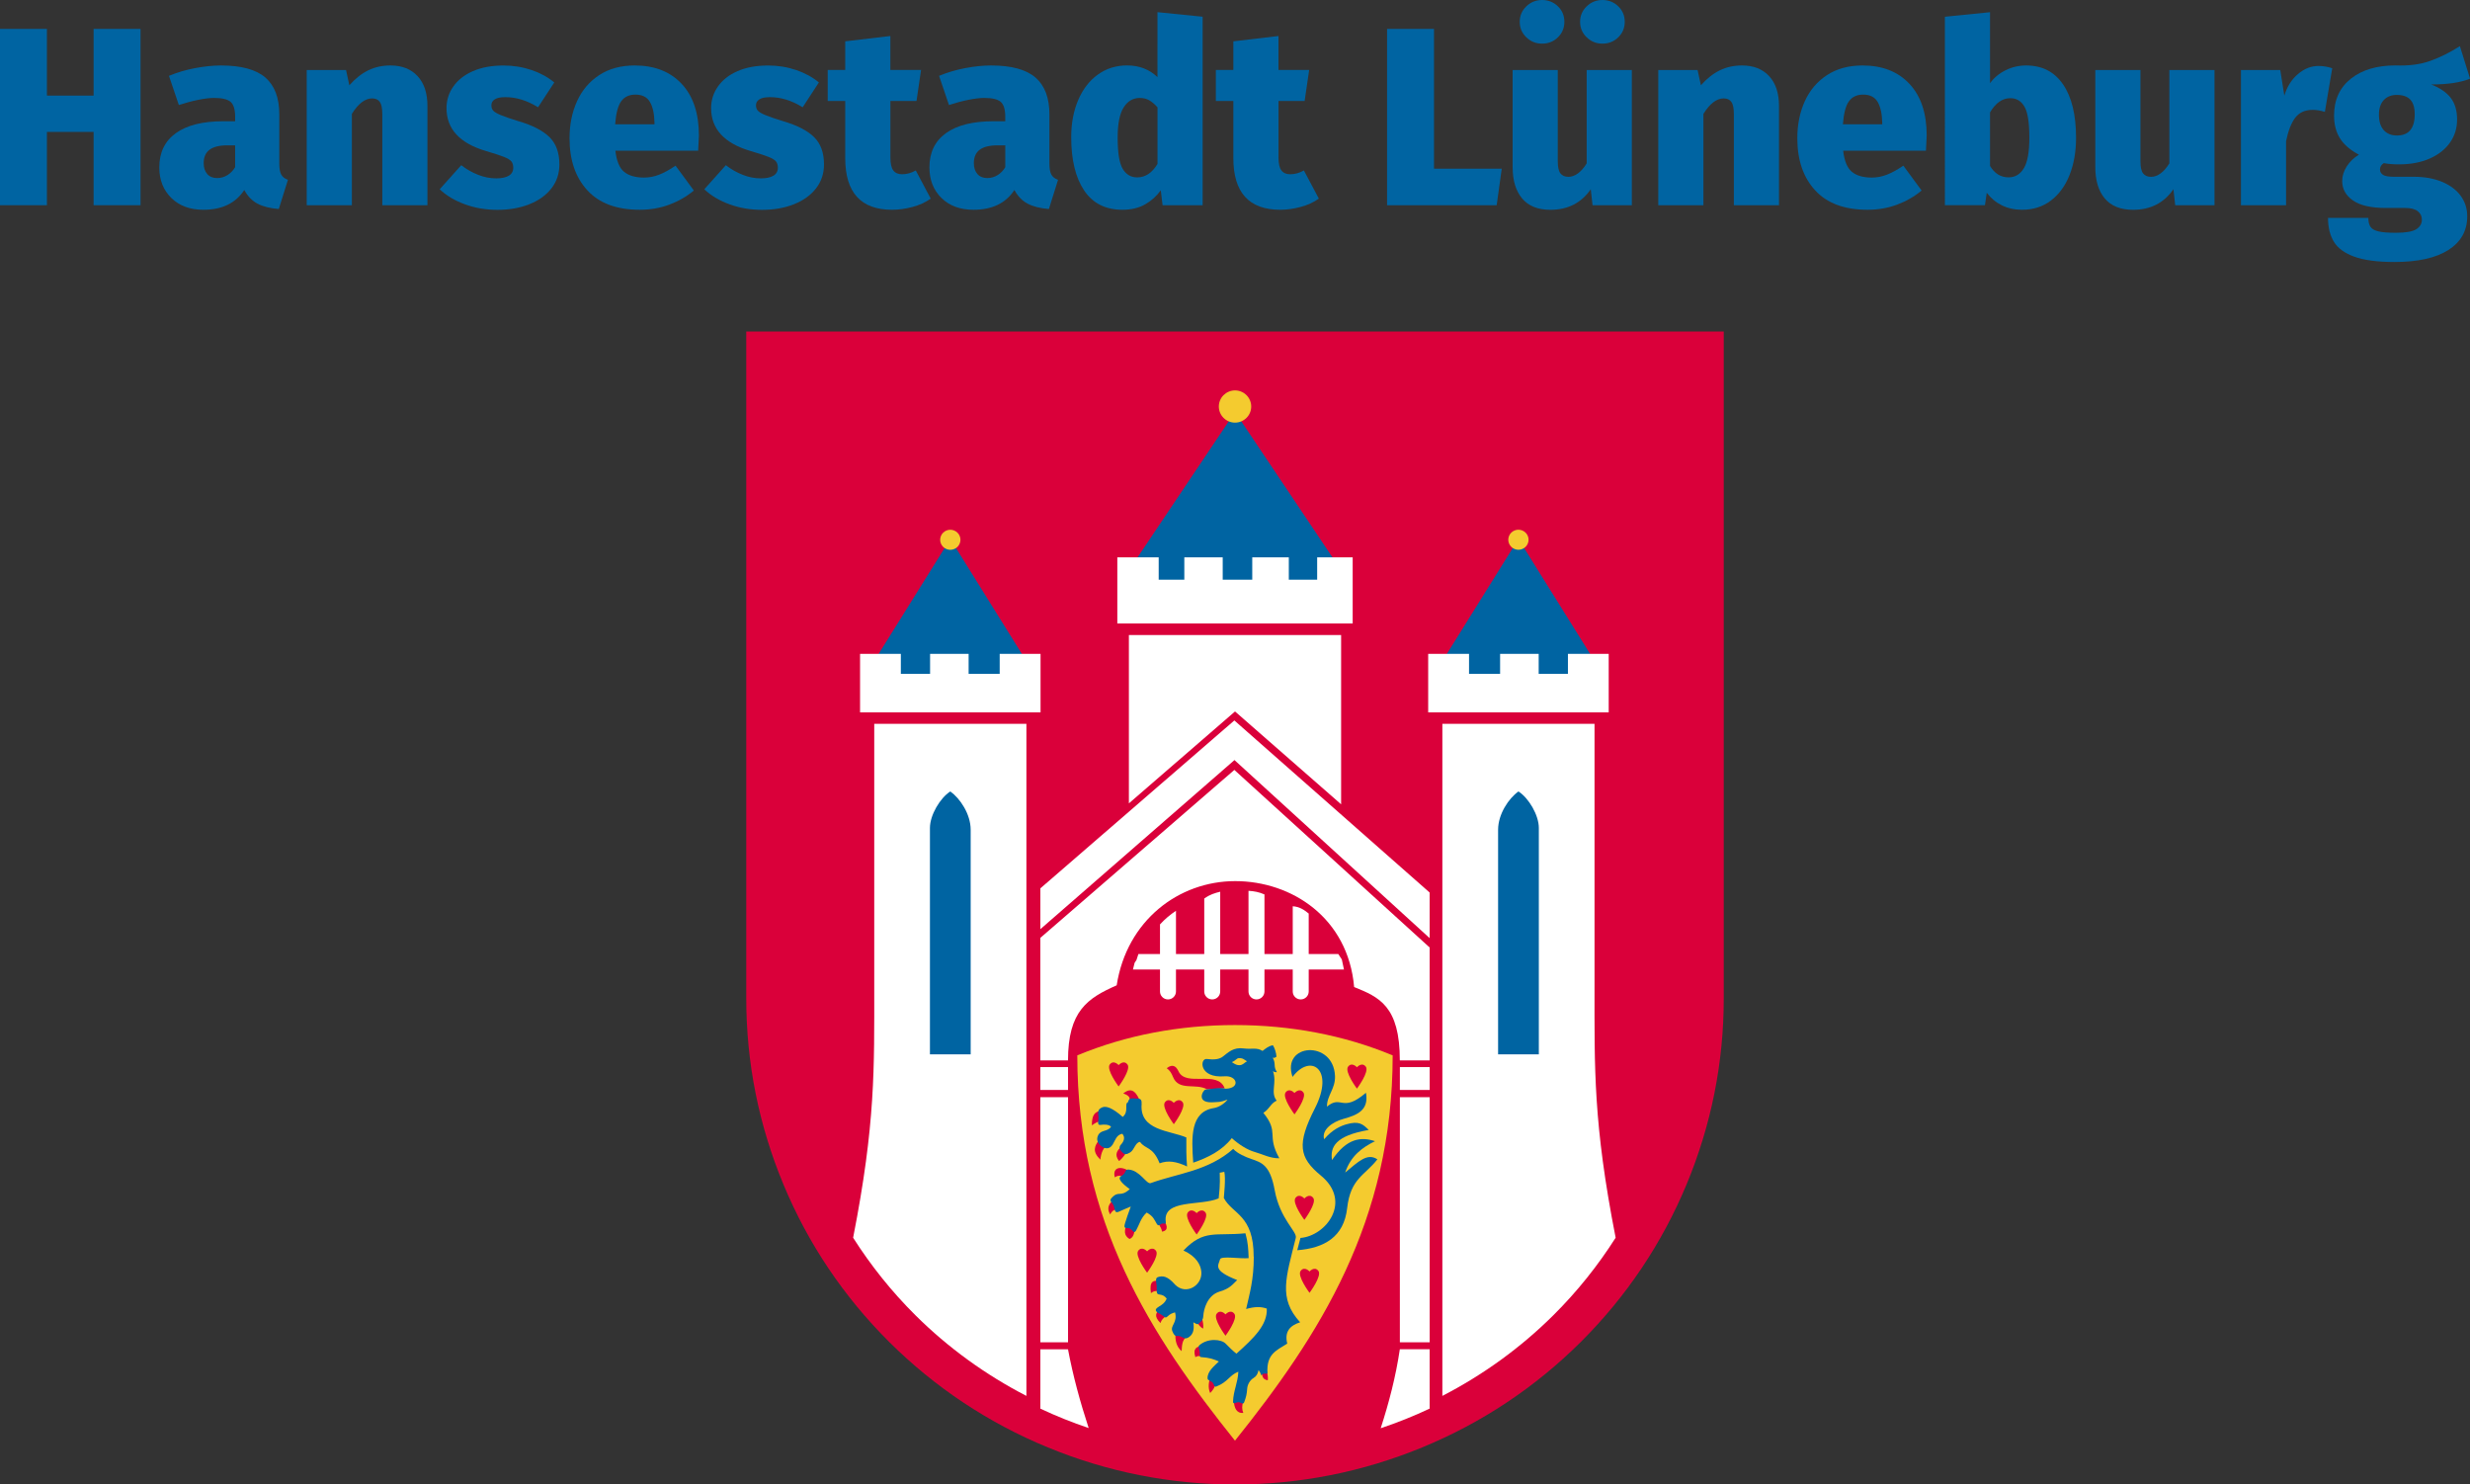 <?xml version="1.0" encoding="UTF-8"?>
<svg id="Ebene_2" data-name="Ebene 2" xmlns="http://www.w3.org/2000/svg" viewBox="0 0 662.11 397.91">
  <rect x="0" y="0" width="662.11" height="397.91" fill="#333333" stroke="none"/>
  <defs>
    <style>
      .cls-1 {
        fill: #f4cb2f;
      }

      .cls-1, .cls-2, .cls-3, .cls-4 {
        stroke-width: 0px;
      }

      .cls-2 {
        fill: #0064a2;
      }

      .cls-3 {
        fill: #fff;
      }

      .cls-4 {
        fill: #da003a;
      }
    </style>
  </defs>
  <g id="Layer_1" data-name="Layer 1">
    <g>
      <g>
        <path class="cls-4" d="M280.91,388c-15.98-6.58-30.28-16.08-42.51-28.24-12.23-12.16-21.78-26.37-28.39-42.26-6.61-15.88-9.97-32.65-9.97-49.84V88.86h262.03v178.8c0,17.19-3.36,33.96-9.97,49.84-6.62,15.88-16.17,30.1-28.39,42.26-12.23,12.16-26.53,21.66-42.51,28.24-15.98,6.58-32.85,9.92-50.14,9.92s-34.17-3.34-50.14-9.92Z"/>
        <path class="cls-3" d="M386.64,194.03h40.79v70.3c0,22.15-.36,36.74,5.66,67.45-4.74,7.45-10.3,14.42-16.67,20.75-8.83,8.78-18.9,16.03-29.78,21.65v-180.15Z"/>
        <polygon class="cls-2" points="407.03 144.46 429.73 180.87 384.33 180.93 407.03 144.46"/>
        <polygon class="cls-3" points="382.84 175.27 382.84 190.96 431.23 190.96 431.23 175.27 420.3 175.27 420.3 180.63 412.46 180.63 412.46 175.27 402.12 175.27 402.12 180.63 393.79 180.63 393.79 175.27 382.84 175.27"/>
        <path class="cls-1" d="M407.03,141.99c.36,0,.7.07,1.04.21.33.14.62.33.88.58.25.25.45.54.59.87.14.33.21.67.21,1.03s-.07.7-.21,1.03c-.14.33-.33.62-.59.87-.25.25-.55.45-.88.58-.33.14-.68.21-1.04.21s-.7-.07-1.04-.21c-.33-.14-.62-.33-.88-.58s-.45-.54-.59-.87c-.14-.33-.21-.67-.21-1.03s.07-.7.21-1.03c.14-.33.33-.62.59-.87.25-.25.55-.45.88-.58.33-.14.68-.21,1.04-.21Z"/>
        <path class="cls-2" d="M401.58,282.64v-60.22c0-4.2,2.86-8.43,5.46-10.27,2.77,1.78,5.46,6.37,5.46,9.77v60.71h-10.91Z"/>
        <path class="cls-3" d="M275.14,194.03h-40.79v70.3c0,22.15.36,36.74-5.66,67.45,4.74,7.45,10.3,14.42,16.67,20.75,8.83,8.78,18.9,16.03,29.78,21.65v-180.15Z"/>
        <polygon class="cls-2" points="254.74 144.46 232.04 180.87 277.44 180.93 254.74 144.46"/>
        <polygon class="cls-3" points="278.93 175.27 278.93 190.96 230.55 190.96 230.55 175.27 241.48 175.27 241.48 180.63 249.32 180.63 249.32 175.27 259.65 175.27 259.65 180.63 267.98 180.63 267.98 175.27 278.93 175.27"/>
        <path class="cls-1" d="M254.74,147.38c-.36,0-.7-.07-1.04-.21-.33-.14-.62-.33-.88-.58-.25-.25-.45-.54-.59-.87-.14-.33-.21-.67-.21-1.03s.07-.7.21-1.03c.14-.33.33-.62.59-.87s.55-.45.88-.58c.33-.14.68-.21,1.04-.21s.7.07,1.04.21c.33.14.62.33.88.58s.45.54.59.87c.14.33.21.67.21,1.03s-.07.7-.21,1.03c-.14.33-.33.62-.59.87-.25.25-.55.45-.88.58-.33.14-.68.21-1.04.21Z"/>
        <path class="cls-2" d="M260.2,282.64v-60.22c0-4.2-2.86-8.43-5.46-10.27-2.77,1.78-5.46,6.37-5.46,9.77v60.71h10.91Z"/>
        <polygon class="cls-2" points="331.06 110.43 360.4 154.21 360.4 160.3 301.71 160.3 301.71 154.21 331.06 110.43"/>
        <polygon class="cls-3" points="299.51 149.4 299.51 167.13 362.6 167.13 362.6 149.4 353.08 149.4 353.08 155.39 345.48 155.39 345.48 149.4 335.68 149.4 335.68 155.39 327.76 155.39 327.76 149.4 317.47 149.4 317.47 155.39 310.6 155.39 310.6 149.4 299.51 149.4"/>
        <path class="cls-1" d="M331.06,104.65c.58,0,1.13.11,1.66.33s1,.53,1.41.94c.41.41.72.87.94,1.4s.33,1.08.33,1.65-.11,1.12-.33,1.65-.53,1-.94,1.4-.88.72-1.41.94-1.09.33-1.66.33-1.13-.11-1.66-.33-1-.53-1.41-.94-.72-.87-.94-1.4c-.22-.53-.33-1.08-.33-1.65s.11-1.12.33-1.65c.22-.53.53-1,.94-1.4s.88-.72,1.41-.94,1.09-.33,1.66-.33Z"/>
        <polygon class="cls-3" points="302.61 170.22 302.61 215.35 331.06 190.71 359.5 215.6 359.5 170.22 302.61 170.22"/>
        <polygon class="cls-3" points="278.88 238.13 330.88 193.12 383.23 239.25 383.23 251.47 330.91 203.74 278.88 249.07 278.88 238.13"/>
        <path class="cls-3" d="M278.88,251.4l52-45.02,52.35,47.6v30.27s-7.99,0-7.99,0c0-14.64-5.61-16.98-12.25-19.67-1.62-18.55-16.75-28.39-31.88-28.39s-29.07,10.54-31.77,27.93c-7.78,3.43-13.05,6.86-13.05,20.13h-7.42v-32.85Z"/>
        <rect class="cls-3" x="278.88" y="286.04" width="7.42" height="6.13"/>
        <rect class="cls-3" x="278.88" y="294.11" width="7.42" height="65.7"/>
        <path class="cls-3" d="M278.88,361.68v15.92c4.21,1.98,8.54,3.71,12.95,5.2-2.28-6.98-4.21-14.01-5.54-21.11h-7.42Z"/>
        <rect class="cls-3" x="375.25" y="286.04" width="7.99" height="6.13"/>
        <rect class="cls-3" x="375.25" y="294.11" width="7.99" height="65.7"/>
        <path class="cls-3" d="M375.24,361.68c-1.1,7.42-2.94,14.4-5.13,21.17,4.47-1.5,8.86-3.25,13.12-5.26v-15.92h-7.99Z"/>
        <path class="cls-3" d="M310.95,247.81v7.93h-5.79l-.51,1.57-.51.8-.44,1.77h7.25v5.86c-.02,1.19.95,2.16,2.14,2.16s2.16-.97,2.14-2.16v-5.86h7.58v5.86c-.02,1.19.95,2.16,2.14,2.16s2.16-.97,2.14-2.16v-5.86h7.58v5.86c-.02,1.19.95,2.16,2.14,2.16s2.16-.97,2.14-2.16v-5.86h7.58v5.86c-.02,1.19.95,2.16,2.14,2.16s2.16-.97,2.14-2.16v-5.86h9.45l-.57-2.68-.94-1.46h-7.94v-10.86c-1.19-.96-2.44-1.84-4.28-1.95v12.8h-7.58v-15.97c-1.37-.62-2.8-.89-4.28-.97v16.94h-7.58v-16.7c-1.39.35-2.78.73-4.28,1.83v14.87h-7.58v-11.59c-1.59,1.06-3.02,2.27-4.28,3.65h0Z"/>
        <path class="cls-1" d="M331.05,274.77c-14.79,0-29.14,2.67-42.27,8.13,0,44.58,19.64,75.03,42.27,103.28,22.63-28.25,42.27-58.69,42.27-103.28-13.13-5.46-27.48-8.13-42.27-8.13Z"/>
        <path class="cls-4" d="M328.51,358.05s-3.41-4.55-2.37-5.89c1.04-1.34,2.37.17,2.37.17,0,0,1.33-1.51,2.37-.17,1.04,1.34-2.37,5.89-2.37,5.89Z"/>
        <path class="cls-4" d="M351.03,346.55s-3.41-4.55-2.37-5.89c1.04-1.34,2.37.17,2.37.17,0,0,1.33-1.51,2.37-.17,1.04,1.34-2.37,5.89-2.37,5.89Z"/>
        <path class="cls-4" d="M307.49,341.15s-3.41-4.55-2.37-5.89c1.04-1.34,2.37.17,2.37.17,0,0,1.33-1.51,2.37-.17,1.04,1.34-2.37,5.89-2.37,5.89Z"/>
        <path class="cls-4" d="M320.77,330.91s-3.41-4.55-2.37-5.89c1.04-1.34,2.37.17,2.37.17,0,0,1.33-1.51,2.37-.17,1.04,1.34-2.37,5.89-2.37,5.89Z"/>
        <path class="cls-4" d="M349.65,326.99s-3.41-4.55-2.37-5.89c1.04-1.34,2.37.17,2.37.17,0,0,1.33-1.51,2.37-.17,1.04,1.34-2.37,5.89-2.37,5.89Z"/>
        <path class="cls-4" d="M363.74,291.81s-3.41-4.55-2.37-5.89c1.04-1.34,2.37.17,2.37.17,0,0,1.33-1.51,2.37-.17,1.04,1.34-2.37,5.89-2.37,5.89Z"/>
        <path class="cls-4" d="M347,298.71s-3.41-4.55-2.37-5.89c1.04-1.34,2.37.17,2.37.17,0,0,1.33-1.51,2.37-.17,1.04,1.34-2.37,5.89-2.37,5.89Z"/>
        <path class="cls-4" d="M314.65,301.35s-3.41-4.55-2.37-5.89c1.04-1.34,2.37.17,2.37.17,0,0,1.33-1.51,2.37-.17,1.04,1.34-2.37,5.89-2.37,5.89Z"/>
        <path class="cls-4" d="M299.86,291.23s-3.41-4.55-2.37-5.89c1.04-1.34,2.37.17,2.37.17,0,0,1.33-1.51,2.37-.17,1.04,1.34-2.37,5.89-2.37,5.89Z"/>
        <path class="cls-4" d="M312.74,286.34c1.72-1.33,2.61-.36,3.17.83,2.01,4.31,10.47-.45,12.37,4.54l-4.73.29c-3.01-1.72-7.53.54-9.1-3.29-.45-1.11-.83-1.73-1.71-2.38h0Z"/>
        <path class="cls-2" d="M348.62,331.84c6.85-.55,13.92-9.76,5.45-16.73-5.89-4.84-6.47-8.47-1.57-18.07,5.32-10.43-1.19-14.8-6.02-8.37-3.08-9.02,10.95-10,11.38-.28.15,3.48-2.2,5.25-2.15,8.25,3.94-3.28,3.97,1.82,10.45-3.72.85,4.68-2.35,5.99-6.03,7-3.04.83-5.91,2.98-5.18,5.46,2.24-2.64,4.5-3.58,5.96-4,3.34-.96,4.38-.1,5.99,1.51-8.97,1.53-10.38,4.61-9.84,8.07,3.97-5.88,7.78-6.29,11.53-5.06-3.44,1.69-6.5,3.93-8,8.41,3.57-2.97,5.96-5.35,8.63-3.54-3.4,4.36-7.2,5.09-8.1,13.08-.87,7.74-6.15,10.72-13.38,11.28l.87-3.31Z"/>
        <path class="cls-2" d="M319.86,311.67c-.5-6.95-.77-13.65,5.55-14.65,1.34-.21,2.91-1.25,3.65-2.27-2.15.8-2.53.6-3.38.69-5.43.52-3.18-3.3-2.55-3.37,1.82-.19,3.63-.64,5.45-.23,3.98-.13,3.1-3.6-.33-3.33-6.95.55-6.64-4.88-4.77-4.64,2.01.26,3.36.07,4.25-.6,1.58-1.2,2.89-2.6,5.64-2.23,2.19.29,3.48-.35,5.07.67.9-.72,1.69-1.35,2.78-1.52.52.83.89,2.05.95,3.07-.43.25-.64.43-1.01.23.96,1.8.08,2.28,1.13,3.89-.41.08-.75-.03-1.06-.27,1.13,3.23-.77,5.69.99,7.92-1.71.83-1.76,2.08-3.56,3.28,4.33,5.33.76,5.92,4.28,12.17-2.45.06-4.47-1.09-6.45-1.64-2.12-.58-4.39-2.05-6.29-3.76-2.64,3.36-6.33,5.2-10.34,6.58h0Z"/>
        <path class="cls-4" d="M302.53,295.41c.74-1.13,0-1.82-1.43-2.3,2.6-2.15,3.73.32,4.59,2.22"/>
        <path class="cls-1" d="M334.27,284.5c-.6.25-1.08,1.02-2,1.03-.66,0-1.02-.13-2.07-.82,1.08-.41,1.25-1.05,1.9-1.07,1.08-.03,1.34.34,2.17.86Z"/>
        <path class="cls-4" d="M301.27,315.73c-.69-.64-1.47-.8-2.43-.14-.7-2.61,1.49-3.17,3.74-1.71"/>
        <path class="cls-4" d="M299.94,324.01c-.96.1-1.82.42-2.35,1.54-1.11-1.94-.11-2.99.92-4.02"/>
        <path class="cls-4" d="M301.94,328.38c-.53,1.43-.73,2.79.84,3.74,1.14-.43,1.23-1.61,1.43-2.72"/>
        <path class="cls-4" d="M310.27,327.68c.94,1.29,1.16,1.94,1.21,2.46,2.08-.28,1.15-2.24.41-3.01"/>
        <path class="cls-4" d="M322.14,363.61c-.76-.21-1.17-.15-1.71.18-.79-2.53.56-2.75,1.67-3.05"/>
        <path class="cls-4" d="M324.44,369.06c-.43,1.45-.69,2.9-.04,4.35.7-.7,1.25-1.52,1.51-2.6"/>
        <path class="cls-4" d="M330.75,375.59c.08,1.7.67,3.33,2.53,3.15-.37-.84-.41-1.94-.02-2.95"/>
        <path class="cls-4" d="M338.08,368.1c.51.6.1,1.61,1.76,1.89.1-.68-.02-1.47-.22-2.31"/>
        <path class="cls-2" d="M336.09,336.85c0,6.23-1.09,9.76-2.05,14.04,2.26-.65,3.97-.68,5.54-.11.19,4.38-3.43,7.85-8.14,12.08-.93-.71-2.21-1.98-2.88-2.68-1.14-1.2-4.77-1.58-7.08.44-.39.34.02.96.13,1.7.1.67-.19,1.43.33,1.46,2.2.13,3.53.57,4.79,1.18-1.18,1.16-3.15,2.67-3.03,4.57.03.53,1.08.66,1.41,1.14.41.59.35,1.22.95.99,3.14-1.23,3.44-2.99,5.89-3.97-.13,3.01-1.32,5.07-1.42,7.99-.03.92.73.2,1.44.19.7-.01,1.26.81,1.56-.02.51-1.37.71-2.25.79-3.6.06-.98.64-2.23,1.73-2.89.75-.45,1.1-1.07,1.32-2.11.34.43.56.85.64,1.29.04.21.34-.24.79-.33.42-.09.97.2.95-.2-.24-4.94,2.12-5.88,5.31-7.85-.81-3.29.82-4.87,3.46-5.71-5.92-6.44-3.78-12.01-1.17-22.63.42-1.7-4.23-4.96-5.66-12.81-1.22-6.7-3.47-7.39-6.27-8.34-1.52-.52-3.65-1.42-4.85-2.7-6.79,5.98-14.87,6.54-22.14,9.18-1.1.33-2.87-3.44-5.9-3.64-.89-.06-.73.53-1.19,1.11-.57.72-1.73.72-.95,1.9.48.72,1.25,1.34,2.46,2.24-2.65,2.36-2.89.21-4.88,2.37-.73.79.09,1.06.53,1.99.39.84.16,2.24,1.4,1.69,1.32-.58,2.29-1.02,3.22-1.39-.65,1.7-1.16,3.24-1.52,4.4-.61,1.96.5,1.07,1.35,1.52.6.32,1.01,1.55,1.61.46.89-1.61,1.26-3.36,2.83-4.77,1.84,1.05,1.96,1.82,2.71,3.05.46.77.8.1,1.39-.09.49-.15,1.12.43,1-.52-.8-6.12,9.38-4.14,14.19-6.24.46-3.83.29-5.76.28-6.87l1.23-.25c.43,1.86-.11,6.41-.13,7.02,2.34,4.4,8.02,4.49,8,15.74h0Z"/>
        <path class="cls-4" d="M310.97,346.37c-.82-.49-1.63-.38-2.45.26-.49-3.3.71-3.36,1.98-3.31"/>
        <path class="cls-4" d="M310.76,350.93c-.72.97-1.63,1.76.31,3.72.28-.88.84-1.43,1.63-1.93"/>
        <path class="cls-4" d="M315.11,357.47c-.14,1.74.22,3.51,1.64,4.71.09-1.49.09-2.95,1.37-3.9"/>
        <path class="cls-4" d="M320.85,354.36c.43.71.87,1.42,1.68,1.77.09-.97-.07-1.86-.31-2.72"/>
        <path class="cls-2" d="M331.63,343.14c-1.13,1.01-1.79,2.22-4.69,3.07-3.31.97-4.3,4.8-4.38,6.53-.04.87-.33,1.26-.8,1.65-.33.27-.51.73-.98.52-.33-.14-.61-.28-.89-.46.23,1.71.09,3.06-1.12,3.93-1.12.81-1.58.1-2.45-.2-.87-.3-1.31.52-2.06-1.34-.62-1.54,1.46-2.29.72-5.05-.7.19-1.34.44-1.94,1.02-.76.73-.72.16-1.74-.41-1.02-.57-2.42-1.1-.61-2.18.72-.43,1.61-.98,2.05-2.14-.65-.78-1.08-.97-2.16-1.12-.74-.1-.44-1.32-.53-2.27-.1-1.14-.44-2.06.31-2.35,1.2-.38,2.51-.44,4.67,2.06,2.91,2.86,7.3.19,7-3.47-.15-1.85-1.3-4.13-4.79-5.72,5.51-5.77,8.52-3.82,16.61-4.62.69,2.43.77,4.16.86,6.66-2.07.23-7.41-.66-7.66.3-.43,1.66-2.12,2.96,4.57,5.57h0Z"/>
        <path class="cls-4" d="M295.3,300.73c-.98-.27-1.79.36-2.61.93-.02-2.91.84-3.63,2.45-3.94"/>
        <path class="cls-4" d="M294.65,305.51c-1.27,1.71-1.92,3.15.31,5.34.21-1.91.75-2.94,1.67-3.82"/>
        <path class="cls-4" d="M300.65,307.3c-1.15,1.05-2.04,2.18-.67,3.92.88-.71,1.43-1.47,1.88-2.23"/>
        <path class="cls-2" d="M306.01,295.88c.14-1.52-.68-1.36-1.57-1.41-.89-.04-1.85-.28-2.04.96-1.11.41.31,2.5-1.44,3.97-2.84-2.51-4.48-2.96-5.43-2.59-1.56.59-1.1,1.58-1.06,2.7.04,1.01-.56,2.25.69,2.01.72-.13,2.25-.13,2.68.56-1.08,1.37-2.79.72-3.5,2.3-.45,1.01-.16,1.87.55,2.57.95.93,2.42,1.41,3.39-.17.68-1.12,1-2.59,2.56-2.87.89.95.37,2.13-.29,2.82-.9.93-.2,1.69.42,2.28.51.48,1.01.52,2.01-.11,1.12-.71,1.36-2.71,2.62-2.8,1.42,2.02,3.39,1.1,5.25,5.73,2.26-.85,4.52-.5,7.35.85-.24-2.9-.2-5.03-.19-7.78-4.47-1.9-12.63-1.82-11.98-9.01h0Z"/>
      </g>
      <g>
        <path class="cls-2" d="M25.09,55.01v-19.65h-12.51v19.65H0V7.75h12.58v17.88h12.51V7.75h12.58v47.26h-12.58Z"/>
        <path class="cls-2" d="M75.38,46.78c.34.64.94,1.11,1.8,1.43l-2.45,7.82c-2.31-.18-4.21-.66-5.68-1.43-1.47-.77-2.66-1.99-3.57-3.67-2.31,3.54-5.96,5.3-10.95,5.3-3.58,0-6.45-1.05-8.6-3.16-2.15-2.11-3.23-4.84-3.23-8.19,0-3.99,1.47-7.05,4.42-9.18,2.95-2.13,7.21-3.2,12.78-3.2h3.13v-1.22c0-1.95-.41-3.27-1.22-3.98-.82-.7-2.29-1.05-4.42-1.05-1.13,0-2.55.17-4.25.51-1.7.34-3.43.81-5.2,1.39l-2.65-7.82c2.18-.91,4.51-1.6,7-2.07s4.8-.71,6.94-.71c5.44,0,9.41,1.08,11.9,3.23,2.49,2.15,3.74,5.45,3.74,9.89v13.19c0,1.32.17,2.29.51,2.92ZM60.96,46.95c.84-.52,1.53-1.23,2.07-2.14v-5.85h-2.04c-2.18,0-3.79.4-4.83,1.19-1.04.79-1.56,1.98-1.56,3.57,0,1.22.32,2.2.95,2.92.63.73,1.52,1.09,2.65,1.09,1,0,1.92-.26,2.75-.78Z"/>
        <path class="cls-2" d="M111.93,20.4c1.77,1.9,2.65,4.58,2.65,8.02v26.59h-12.1v-24.41c0-1.59-.23-2.69-.68-3.3s-1.13-.92-2.04-.92c-1.9,0-3.72,1.38-5.44,4.15v24.48h-12.1V18.77h10.54l.88,4.08c1.63-1.81,3.33-3.15,5.1-4.01,1.77-.86,3.74-1.29,5.92-1.29,3.08,0,5.51.95,7.28,2.86Z"/>
        <path class="cls-2" d="M142.49,18.77c2.38.82,4.41,1.93,6.09,3.33l-4.35,6.66c-2.9-1.81-5.83-2.72-8.77-2.72-1.27,0-2.21.19-2.82.58-.61.39-.92.92-.92,1.6,0,.59.16,1.07.48,1.43.32.36.99.76,2.01,1.19,1.02.43,2.64.99,4.86,1.67,3.72,1.09,6.46,2.51,8.23,4.25,1.77,1.75,2.65,4.18,2.65,7.31,0,2.45-.71,4.59-2.14,6.43-1.43,1.84-3.4,3.25-5.92,4.25-2.52,1-5.36,1.5-8.53,1.5s-5.97-.49-8.67-1.46c-2.7-.97-4.98-2.32-6.83-4.05l5.78-6.46c1.4,1.09,2.91,1.95,4.52,2.58,1.61.64,3.23.95,4.86.95,1.45,0,2.57-.24,3.37-.71.79-.48,1.19-1.19,1.19-2.14,0-.72-.17-1.29-.51-1.7-.34-.41-.99-.8-1.94-1.19-.95-.38-2.58-.92-4.9-1.6-7.03-2.08-10.54-5.92-10.54-11.49,0-2.13.61-4.07,1.84-5.81,1.22-1.74,2.98-3.12,5.27-4.11,2.29-1,5.02-1.5,8.19-1.5,2.63,0,5.13.41,7.51,1.22Z"/>
        <path class="cls-2" d="M187.13,40.39h-22.17c.32,2.77,1.1,4.66,2.35,5.68,1.25,1.02,3.03,1.53,5.34,1.53,1.36,0,2.71-.26,4.05-.78,1.34-.52,2.8-1.33,4.39-2.41l4.9,6.66c-1.9,1.59-4.08,2.85-6.53,3.77s-5.1,1.39-7.96,1.39c-6.17,0-10.85-1.73-14.04-5.2-3.2-3.47-4.79-8.13-4.79-13.97,0-3.67.67-6.98,2.01-9.93,1.34-2.95,3.32-5.28,5.95-7,2.63-1.72,5.8-2.58,9.52-2.58,5.3,0,9.5,1.64,12.58,4.93,3.08,3.29,4.62,7.9,4.62,13.84,0,.27-.07,1.63-.2,4.08ZM175.44,32.91c-.05-2.4-.45-4.26-1.22-5.58-.77-1.31-2.06-1.97-3.88-1.97-1.68,0-2.95.59-3.81,1.77-.86,1.18-1.41,3.24-1.63,6.19h10.54v-.41Z"/>
        <path class="cls-2" d="M213.42,18.77c2.38.82,4.41,1.93,6.09,3.33l-4.35,6.66c-2.9-1.81-5.83-2.72-8.77-2.72-1.27,0-2.21.19-2.82.58-.61.39-.92.92-.92,1.6,0,.59.16,1.07.48,1.43.32.36.99.76,2.01,1.19,1.02.43,2.64.99,4.86,1.67,3.72,1.09,6.46,2.51,8.23,4.25,1.77,1.75,2.65,4.18,2.65,7.31,0,2.45-.71,4.59-2.14,6.43-1.43,1.84-3.4,3.25-5.92,4.25-2.52,1-5.36,1.5-8.53,1.5s-5.97-.49-8.67-1.46c-2.7-.97-4.98-2.32-6.83-4.05l5.78-6.46c1.4,1.09,2.91,1.95,4.52,2.58,1.61.64,3.23.95,4.86.95,1.45,0,2.57-.24,3.37-.71.79-.48,1.19-1.19,1.19-2.14,0-.72-.17-1.29-.51-1.7-.34-.41-.99-.8-1.94-1.19-.95-.38-2.58-.92-4.9-1.6-7.03-2.08-10.54-5.92-10.54-11.49,0-2.13.61-4.07,1.84-5.81,1.22-1.74,2.98-3.12,5.27-4.11,2.29-1,5.02-1.5,8.19-1.5,2.63,0,5.13.41,7.51,1.22Z"/>
        <path class="cls-2" d="M249.49,53.24c-1.41,1-3.04,1.75-4.9,2.24-1.86.5-3.67.75-5.44.75-8.39,0-12.58-4.62-12.58-13.87v-15.3h-4.69v-8.3h4.69v-7.68l12.1-1.43v9.11h8.23l-1.22,8.3h-7v15.16c0,1.63.26,2.79.78,3.47.52.68,1.3,1.02,2.35,1.02,1.27,0,2.49-.34,3.67-1.02l4.01,7.55Z"/>
        <path class="cls-2" d="M281.82,46.78c.34.64.94,1.11,1.8,1.43l-2.45,7.82c-2.31-.18-4.21-.66-5.68-1.43-1.47-.77-2.66-1.99-3.57-3.67-2.31,3.54-5.96,5.3-10.95,5.3-3.58,0-6.45-1.05-8.6-3.16-2.15-2.11-3.23-4.84-3.23-8.19,0-3.99,1.47-7.05,4.42-9.18,2.95-2.13,7.21-3.2,12.78-3.2h3.13v-1.22c0-1.95-.41-3.27-1.22-3.98-.82-.7-2.29-1.05-4.42-1.05-1.13,0-2.55.17-4.25.51-1.7.34-3.43.81-5.2,1.39l-2.65-7.82c2.18-.91,4.51-1.6,7-2.07,2.49-.48,4.8-.71,6.94-.71,5.44,0,9.41,1.08,11.9,3.23,2.49,2.15,3.74,5.45,3.74,9.89v13.19c0,1.32.17,2.29.51,2.92ZM267.41,46.95c.84-.52,1.53-1.23,2.07-2.14v-5.85h-2.04c-2.18,0-3.79.4-4.83,1.19-1.04.79-1.56,1.98-1.56,3.57,0,1.22.32,2.2.95,2.92.63.73,1.52,1.09,2.65,1.09,1,0,1.91-.26,2.75-.78Z"/>
        <path class="cls-2" d="M322.38,4.49v50.52h-10.74l-.48-4.01c-1.09,1.54-2.48,2.8-4.18,3.77-1.7.97-3.73,1.46-6.09,1.46-4.53,0-7.96-1.72-10.27-5.17-2.31-3.44-3.47-8.2-3.47-14.28,0-3.72.62-7.04,1.87-9.96,1.25-2.92,3-5.2,5.27-6.83,2.27-1.63,4.87-2.45,7.82-2.45,3.26,0,5.98,1.04,8.16,3.13V3.26l12.1,1.22ZM310.28,43.93v-15.16c-.77-.86-1.52-1.5-2.24-1.9-.73-.41-1.56-.61-2.52-.61-1.81,0-3.25.85-4.32,2.55-1.07,1.7-1.6,4.39-1.6,8.06,0,4.08.45,6.88,1.36,8.4.91,1.52,2.2,2.28,3.88,2.28,2.18,0,3.99-1.2,5.44-3.6Z"/>
        <path class="cls-2" d="M353.53,53.24c-1.41,1-3.04,1.75-4.9,2.24-1.86.5-3.67.75-5.44.75-8.39,0-12.58-4.62-12.58-13.87v-15.3h-4.69v-8.3h4.69v-7.68l12.1-1.43v9.11h8.23l-1.22,8.3h-7v15.16c0,1.63.26,2.79.78,3.47.52.68,1.3,1.02,2.35,1.02,1.27,0,2.49-.34,3.67-1.02l4.01,7.55Z"/>
        <path class="cls-2" d="M384.4,7.75v37.47h18.16l-1.36,9.79h-29.38V7.75h12.58Z"/>
        <path class="cls-2" d="M437.44,55.01h-10.54l-.48-4.28c-2.54,3.67-6.14,5.51-10.81,5.51-3.36,0-5.88-1.01-7.58-3.03-1.7-2.02-2.55-4.82-2.55-8.4v-26.04h12.1v24.48c0,1.54.24,2.62.71,3.23.48.61,1.19.92,2.14.92.86,0,1.71-.31,2.55-.92.84-.61,1.62-1.51,2.35-2.69v-25.02h12.1v36.24ZM417.62,1.7c1.16,1.13,1.73,2.52,1.73,4.15s-.58,3.02-1.73,4.15c-1.16,1.13-2.57,1.7-4.25,1.7s-3.04-.57-4.22-1.7c-1.18-1.13-1.77-2.52-1.77-4.15s.59-3.01,1.77-4.15c1.18-1.13,2.58-1.7,4.22-1.7s3.09.57,4.25,1.7ZM433.8,1.7c1.16,1.13,1.73,2.52,1.73,4.15s-.58,3.02-1.73,4.15c-1.16,1.13-2.57,1.7-4.25,1.7s-3.04-.57-4.22-1.7c-1.18-1.13-1.77-2.52-1.77-4.15s.59-3.01,1.77-4.15c1.18-1.13,2.58-1.7,4.22-1.7s3.09.57,4.25,1.7Z"/>
        <path class="cls-2" d="M474.23,20.4c1.77,1.9,2.65,4.58,2.65,8.02v26.59h-12.1v-24.41c0-1.59-.23-2.69-.68-3.3-.45-.61-1.13-.92-2.04-.92-1.9,0-3.72,1.38-5.44,4.15v24.48h-12.1V18.77h10.54l.88,4.08c1.63-1.81,3.33-3.15,5.1-4.01,1.77-.86,3.74-1.29,5.92-1.29,3.08,0,5.51.95,7.28,2.86Z"/>
        <path class="cls-2" d="M516.25,40.39h-22.17c.32,2.77,1.1,4.66,2.35,5.68s3.03,1.53,5.34,1.53c1.36,0,2.71-.26,4.05-.78,1.34-.52,2.8-1.33,4.39-2.41l4.9,6.66c-1.9,1.59-4.08,2.85-6.53,3.77s-5.1,1.39-7.96,1.39c-6.17,0-10.85-1.73-14.04-5.2-3.2-3.47-4.79-8.13-4.79-13.97,0-3.67.67-6.98,2.01-9.93,1.34-2.95,3.32-5.28,5.95-7,2.63-1.72,5.8-2.58,9.52-2.58,5.3,0,9.5,1.64,12.58,4.93,3.08,3.29,4.62,7.9,4.62,13.84,0,.27-.07,1.63-.2,4.08ZM504.55,32.91c-.05-2.4-.45-4.26-1.22-5.58-.77-1.31-2.06-1.97-3.88-1.97-1.68,0-2.95.59-3.81,1.77-.86,1.18-1.41,3.24-1.63,6.19h10.54v-.41Z"/>
        <path class="cls-2" d="M553.04,22.64c2.31,3.4,3.47,8.16,3.47,14.28,0,3.72-.58,7.04-1.73,9.96s-2.82,5.21-5,6.87-4.76,2.48-7.75,2.48c-2,0-3.8-.4-5.41-1.19-1.61-.79-2.96-1.92-4.05-3.37l-.48,3.33h-10.74V4.49l12.1-1.22v19.04c1.04-1.45,2.42-2.61,4.15-3.47,1.72-.86,3.56-1.29,5.51-1.29,4.31,0,7.62,1.7,9.93,5.1ZM542.53,45.08c.97-1.63,1.46-4.35,1.46-8.16,0-4.08-.44-6.87-1.33-8.36-.88-1.5-2.14-2.24-3.77-2.24-2.13,0-3.94,1.27-5.44,3.81v14.35c1.22,2.04,2.88,3.06,4.96,3.06,1.77,0,3.14-.82,4.11-2.45Z"/>
        <path class="cls-2" d="M593.63,55.01h-10.54l-.48-4.28c-2.54,3.67-6.14,5.51-10.81,5.51-3.36,0-5.88-1.01-7.58-3.03-1.7-2.02-2.55-4.82-2.55-8.4v-26.04h12.1v24.48c0,1.54.24,2.62.71,3.23.48.61,1.19.92,2.14.92.86,0,1.71-.31,2.55-.92.84-.61,1.62-1.51,2.35-2.69v-25.02h12.1v36.24Z"/>
        <path class="cls-2" d="M625.18,18.29l-1.97,11.7c-1.18-.36-2.27-.54-3.26-.54-2.04,0-3.59.69-4.66,2.07-1.07,1.38-1.89,3.48-2.48,6.29v17.2h-12.1V18.77h10.54l1.09,6.87c.72-2.4,1.94-4.33,3.64-5.78,1.7-1.45,3.55-2.18,5.54-2.18,1.18,0,2.4.2,3.67.61Z"/>
        <path class="cls-2" d="M662.11,21.08c-2.49,1.04-5.96,1.56-10.4,1.56,2.4.95,4.16,2.17,5.27,3.64,1.11,1.47,1.67,3.39,1.67,5.75s-.63,4.38-1.9,6.19c-1.27,1.81-3.08,3.24-5.44,4.28-2.36,1.04-5.12,1.56-8.3,1.56-1.59,0-2.92-.11-4.01-.34-.68.45-1.02,1.02-1.02,1.7,0,.59.26,1.07.78,1.43.52.36,1.53.54,3.03.54h5.3c2.86,0,5.37.45,7.55,1.36,2.18.91,3.84,2.17,5,3.77,1.16,1.61,1.73,3.43,1.73,5.47,0,3.85-1.68,6.86-5.03,9.01-3.36,2.15-8.18,3.23-14.48,3.23-4.58,0-8.17-.48-10.78-1.43-2.61-.95-4.43-2.29-5.47-4.01-1.04-1.72-1.56-3.85-1.56-6.39h10.81c0,1.04.19,1.85.58,2.41.38.57,1.1.97,2.14,1.22,1.04.25,2.58.37,4.62.37,2.67,0,4.51-.32,5.51-.95,1-.64,1.5-1.5,1.5-2.58,0-.91-.36-1.66-1.09-2.24-.73-.59-1.86-.88-3.4-.88h-5.17c-3.94,0-6.88-.67-8.81-2.01-1.93-1.34-2.89-3.07-2.89-5.2,0-1.36.41-2.67,1.22-3.94.82-1.27,1.9-2.31,3.26-3.13-2.36-1.27-4.06-2.74-5.1-4.42-1.04-1.68-1.56-3.69-1.56-6.05,0-4.22,1.5-7.51,4.49-9.89,2.99-2.38,6.98-3.57,11.97-3.57,3.54.14,6.62-.26,9.25-1.19,2.63-.93,5.3-2.25,8.02-3.98l2.72,8.7ZM638.99,26.83c-.86.93-1.29,2.23-1.29,3.91,0,1.81.43,3.2,1.29,4.15.86.95,2.04,1.43,3.54,1.43,3.17,0,4.76-1.9,4.76-5.71,0-1.77-.4-3.07-1.19-3.91-.79-.84-2.01-1.26-3.64-1.26-1.45,0-2.61.47-3.47,1.39Z"/>
      </g>
    </g>
  </g>
</svg>